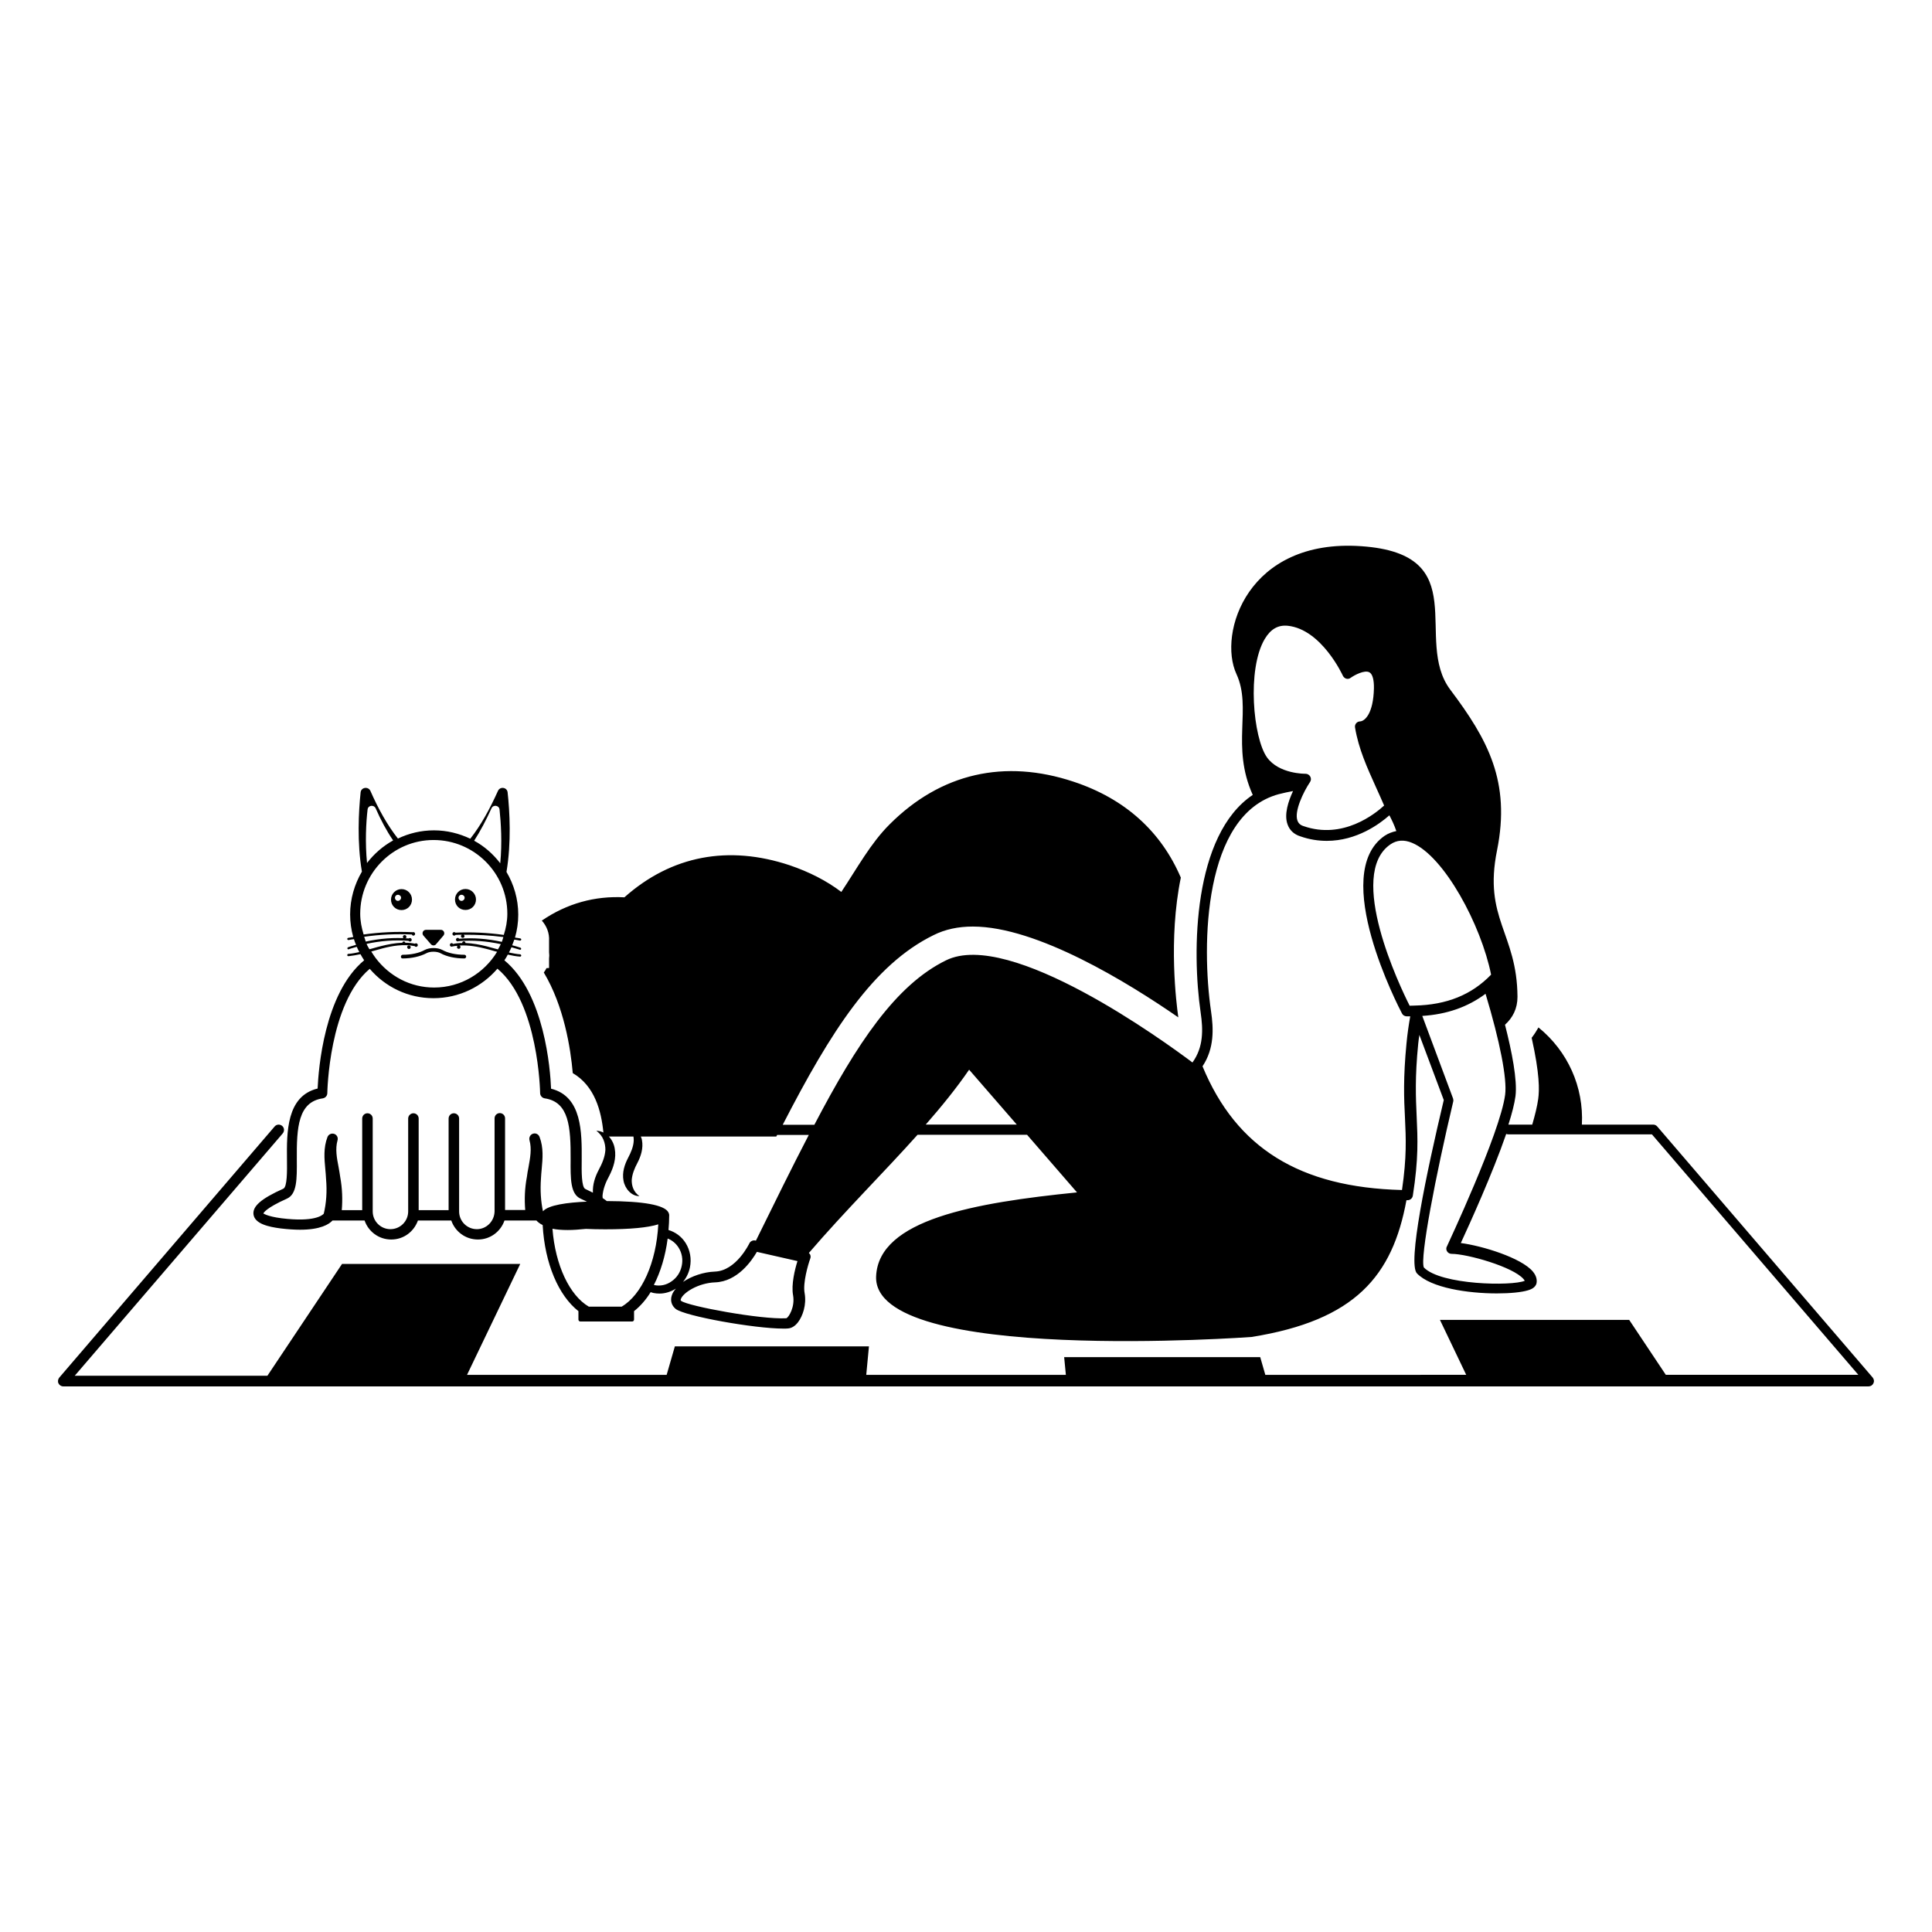 <?xml version="1.0" encoding="UTF-8"?>
<!-- Uploaded to: SVG Repo, www.svgrepo.com, Generator: SVG Repo Mixer Tools -->
<svg fill="#000000" width="800px" height="800px" version="1.1" viewBox="144 144 512 512" xmlns="http://www.w3.org/2000/svg">
 <g>
  <path d="m640.29 509.07-57.109-66.547c-0.262-0.301-0.641-0.488-1.055-0.488h-18.91c0.527-9.965-3.723-19.438-11.504-25.754-0.527 0.941-1.129 1.879-1.805 2.746 2.144 9.625 2.066 13.875 1.73 16.242-0.262 1.879-0.828 4.211-1.578 6.769h-6.316c0.941-2.934 1.617-5.566 1.879-7.559 0.527-4.25-0.977-11.844-2.781-18.91 2.031-1.844 3.309-4.25 3.309-7.406-0.113-16.918-9.098-20.68-5.414-38.84 3.648-18.199-2.445-29.328-12.406-42.562-9.926-13.234 6.578-35.945-23.574-38.012-30.152-2.106-38.051 23.121-33.086 33.875 4.172 9.023-1.504 19.102 4.324 32.035-15.793 10.566-16.203 41.32-13.797 57.75 0.641 4.398 0.789 9.062-2.18 13.16-7.258-5.453-48.352-35.418-65.309-27.07-13.348 6.543-23.613 22.031-34.891 43.574h-8.383c12.707-24.703 24.023-42.449 40.004-50.27 3.008-1.504 6.469-2.258 10.379-2.258 17.031 0 41.133 14.852 54.441 24.062 0-0.113-0.039-0.227-0.039-0.375-0.414-2.969-2.668-20.227 0.715-36.656-5.188-12.105-14.664-20.867-28.426-25.418-18.199-6.055-35.152-2.332-48.801 11.355-5 5-8.496 11.469-12.746 17.859-3.91-2.969-8.496-5.301-13.688-7.07-16.168-5.375-31.281-2.633-43.801 8.496-7.82-0.414-15.227 1.617-21.883 6.168 1.316 1.465 2.031 3.348 1.918 5.34v3.047c0.074 0.562 0.074 1.129 0 1.691v2.481l-0.676 0.039c-0.188 0.414-0.453 0.789-0.715 1.164 5.34 8.91 7.106 20.078 7.672 26.656 5.789 3.383 7.559 9.965 8.121 15.754-0.602-0.301-1.242-0.488-1.879-0.453 1.844 1.277 2.406 3.309 2.406 5.039-0.113 1.844-0.828 3.57-1.805 5.375-0.902 1.73-1.617 3.797-1.504 5.977-0.602-0.301-1.277-0.641-1.992-0.977-1.055-0.453-1.016-4.699-0.977-7.781 0.039-7.144 0.113-16.77-8.121-18.801-0.188-5.074-1.73-25.227-12.371-34.027 0.34-0.488 0.641-0.977 0.902-1.504 1.055 0.227 2.144 0.453 3.234 0.527h0.039c0.152 0 0.262-0.113 0.301-0.262 0-0.152-0.113-0.301-0.262-0.34-1.016-0.074-2.031-0.301-3.008-0.488 0.227-0.453 0.488-0.902 0.676-1.391 0.715 0.227 1.465 0.414 2.18 0.641 0.039 0 0.074 0.039 0.113 0.039 0.113 0 0.227-0.074 0.262-0.188 0.039-0.152-0.039-0.34-0.188-0.375-0.715-0.262-1.465-0.453-2.18-0.641 0.188-0.488 0.375-0.977 0.562-1.504 0.488 0.074 0.977 0.152 1.465 0.262h0.074c0.152 0 0.262-0.113 0.301-0.227 0.039-0.152-0.074-0.301-0.227-0.34-0.488-0.113-0.941-0.152-1.43-0.227 0.562-1.957 0.863-3.984 0.863-6.09 0-4.137-1.164-8.008-3.121-11.316 1.316-7.781 0.863-16.016 0.301-21.094-0.152-1.355-1.992-1.617-2.559-0.375-2.144 4.773-4.512 9.098-7.332 12.672-2.934-1.391-6.168-2.219-9.625-2.219-3.422 0-6.656 0.789-9.551 2.18-2.82-3.57-5.188-7.859-7.293-12.633-0.562-1.242-2.445-0.977-2.594 0.375-0.527 5.039-0.977 13.273 0.34 21.016-1.957 3.348-3.121 7.219-3.121 11.355 0 2.066 0.301 4.098 0.828 5.977-0.453 0.074-0.902 0.152-1.355 0.227-0.152 0.039-0.262 0.188-0.227 0.34 0.039 0.152 0.152 0.227 0.301 0.227h0.074c0.453-0.113 0.941-0.152 1.391-0.227 0.152 0.527 0.34 1.016 0.562 1.504-0.715 0.227-1.43 0.375-2.106 0.641-0.152 0.039-0.227 0.227-0.188 0.375 0.039 0.113 0.152 0.188 0.262 0.188 0.039 0 0.074 0 0.113-0.039 0.676-0.262 1.391-0.414 2.106-0.641 0.188 0.488 0.453 0.941 0.676 1.391-0.977 0.227-1.957 0.414-2.934 0.488-0.152 0-0.262 0.152-0.262 0.34 0 0.152 0.152 0.262 0.301 0.262h0.039c1.055-0.113 2.106-0.301 3.16-0.527 0.301 0.562 0.641 1.09 0.977 1.617-10.602 8.797-12.105 28.914-12.332 33.988-8.273 1.992-8.195 11.656-8.121 18.801 0.039 3.082 0.074 7.293-0.977 7.746-5.867 2.633-8.195 4.664-7.894 6.844 0.375 2.481 4.023 3.269 7.219 3.684 1.957 0.227 3.648 0.34 5.113 0.34 5.414 0 7.672-1.43 8.609-2.445h8.496c1.016 2.934 3.762 5.039 7.07 5.039s6.016-2.106 7.07-5.039h8.836c1.016 2.934 3.762 5.039 7.07 5.039 3.269 0 6.016-2.106 7.031-5.039h8.461c0.34 0.375 0.863 0.828 1.656 1.203 0.562 10.227 4.211 18.688 9.477 22.82v2.219c0 0.301 0.227 0.527 0.527 0.527h6.656 0.188 0.188 6.656c0.301 0 0.527-0.227 0.527-0.527v-2.219c1.617-1.277 3.121-2.969 4.398-5.039 0.262 0.074 0.488 0.188 0.754 0.227 0.527 0.113 1.09 0.152 1.617 0.152 1.504 0 3.008-0.488 4.324-1.316-0.488 0.562-0.902 1.164-1.09 1.805-0.453 1.355-0.074 2.668 1.016 3.57 2.367 1.918 20.906 5.227 28.574 5.227 0.453 0 0.828 0 1.203-0.039 0.941-0.074 1.844-0.602 2.633-1.617 1.277-1.656 2.332-4.699 1.766-7.781-0.488-2.668 0.902-7.481 1.504-9.137 0.152-0.375 0.113-0.789-0.074-1.129-0.074-0.113-0.188-0.227-0.301-0.34 9.738-11.316 19.891-21.355 28.801-31.32h29.027l13.234 15.266c-27.184 2.746-52.562 7.18-53.238 22.219-1.055 23.461 99.484 16.094 99.484 16.094 27.523-4.398 37.371-16.203 41.059-36.246h0.262 0.039c0.676 0 1.277-0.488 1.391-1.203 1.543-9.812 1.277-15.227 1.016-20.941-0.227-5.074-0.488-10.34 0.414-19.363 0.074-0.789 0.188-1.504 0.301-2.293l6.469 17.258c-4.664 19.625-9.625 43.312-7.106 45.945 3.723 3.871 13.574 5.301 21.168 5.301 3.535 0 6.578-0.301 8.273-0.828 0.488-0.152 2.031-0.602 2.258-1.957 0.113-0.715 0.039-1.805-1.016-3.047-3.082-3.609-13.309-6.769-19.062-7.519 2.258-4.887 8.383-18.348 12.031-28.914 0.188 0.074 0.375 0.113 0.562 0.113h38.051l54.703 63.727h-51.02l-9.699-14.551h-50.156l6.957 14.551-53.234 0.016-1.355-4.699h-51.957l0.453 4.699h-52.902l0.715-7.559h-51.434l-2.18 7.559h-52.902l14.102-29.402h-47.223l-19.777 29.629h-51.059l55.121-64.219c0.488-0.602 0.453-1.465-0.152-1.992-0.602-0.488-1.465-0.453-1.992 0.152l-57.074 66.547c-0.34 0.414-0.453 1.016-0.227 1.504s0.715 0.828 1.277 0.828h478.43c0.562 0 1.055-0.301 1.277-0.828 0.27-0.488 0.156-1.09-0.184-1.504zm-121.36-98.582c-0.453 0-0.902 0.039-1.355 0.039-2.559-5.039-16.77-34.742-5.113-42.75 1.691-1.164 3.609-1.316 5.754-0.414 8.535 3.535 18.309 21.809 20.941 34.93-5.188 5.375-11.805 8.008-20.227 8.195zm-27.75-59.254c0.301-0.453 0.301-1.016 0.039-1.465-0.262-0.453-0.754-0.715-1.242-0.715h-0.074c-0.074 0-6.992 0.074-10.152-4.363-3.648-5.152-5.34-23.273-0.602-31.32 1.578-2.668 3.57-3.797 6.129-3.535 8.949 0.941 14.551 13.121 14.59 13.234 0.188 0.375 0.527 0.676 0.902 0.789 0.414 0.113 0.828 0.039 1.164-0.227 1.055-0.754 3.684-2.144 4.965-1.465 0.828 0.453 1.242 1.957 1.203 4.25-0.152 6.769-2.445 8.684-3.648 8.762-0.414 0-0.789 0.188-1.055 0.488-0.262 0.301-0.375 0.754-0.301 1.129 0.941 5.676 3.195 10.602 5.566 15.867 0.715 1.578 1.43 3.16 2.144 4.812-2.367 2.18-10.941 9.098-21.355 5.453-0.863-0.262-1.355-0.754-1.617-1.465-0.902-2.449 1.578-7.598 3.344-10.23zm-216.94 6.992c0.453-1.055 2.031-0.828 2.144 0.301 0.375 3.496 0.715 8.836 0.188 14.25-1.879-2.445-4.211-4.512-6.918-5.977 1.652-2.559 3.195-5.492 4.586-8.574zm-32.824 0.301c0.113-1.129 1.656-1.355 2.144-0.301 1.355 3.082 2.894 5.977 4.625 8.496-2.707 1.504-5.039 3.535-6.918 5.977-0.527-5.375-0.266-10.676 0.148-14.172zm12.484 36.207c0.074 0.113 0.188 0.188 0.34 0.188 0.262 0 0.488-0.188 0.488-0.453 0-0.262-0.188-0.488-0.488-0.488-0.113 0-0.188 0.039-0.262 0.113-0.863-0.188-1.73-0.262-2.559-0.262-0.074-0.188-0.188-0.34-0.414-0.34-0.188 0-0.34 0.152-0.375 0.34-1.957 0.074-3.836 0.453-5.527 0.863-0.754 0.188-1.465 0.375-2.219 0.602-0.301 0.074-0.641 0.152-0.977 0.262-0.262-0.453-0.562-0.902-0.754-1.43 3.648-0.789 7.406-1.09 11.129-0.789 0.074 0.113 0.188 0.188 0.34 0.188 0.262 0 0.488-0.188 0.488-0.453 0-0.262-0.188-0.488-0.488-0.488-0.113 0-0.227 0.039-0.301 0.113-3.797-0.301-7.672 0-11.391 0.828-0.152-0.414-0.262-0.863-0.414-1.277 4.172-0.602 8.422-0.789 12.633-0.602 0.074 0.152 0.188 0.301 0.375 0.301 0.262 0 0.488-0.188 0.488-0.453 0-0.262-0.188-0.488-0.488-0.488-0.039 0-0.039 0.039-0.074 0.039-4.398-0.227-8.762 0-13.086 0.602-0.527-1.766-0.902-3.57-0.902-5.488 0-10.789 8.723-19.551 19.438-19.551 10.789 0 19.551 8.762 19.551 19.551 0 1.957-0.375 3.836-0.941 5.602-4.25-0.602-8.535-0.789-12.82-0.602-0.074-0.074-0.188-0.152-0.301-0.152-0.262 0-0.488 0.188-0.488 0.488 0 0.227 0.188 0.453 0.488 0.453 0.152 0 0.227-0.074 0.34-0.188 0.562-0.039 1.09-0.039 1.656-0.039-0.113 0.074-0.227 0.188-0.227 0.375 0 0.227 0.188 0.453 0.488 0.453 0.227 0 0.453-0.188 0.453-0.453 0-0.188-0.113-0.301-0.227-0.375 3.535-0.039 7.031 0.152 10.527 0.602-0.152 0.414-0.227 0.863-0.414 1.277-3.723-0.828-7.559-1.129-11.316-0.828-0.074-0.152-0.188-0.227-0.34-0.227-0.262 0-0.488 0.188-0.488 0.488 0 0.227 0.188 0.453 0.488 0.453 0.074 0 0.113-0.039 0.188-0.074 3.723-0.301 7.519 0 11.203 0.789-0.227 0.488-0.488 0.941-0.754 1.391-0.301-0.074-0.602-0.152-0.863-0.227-0.754-0.188-1.465-0.414-2.219-0.602-1.691-0.414-3.57-0.789-5.527-0.863 0-0.262-0.188-0.453-0.414-0.453-0.262 0-0.453 0.188-0.453 0.453-0.828 0-1.656 0.074-2.445 0.262-0.074-0.152-0.188-0.227-0.34-0.227-0.262 0-0.488 0.188-0.488 0.488 0 0.227 0.188 0.453 0.488 0.453 0.039 0 0.074-0.039 0.113-0.039 0.453-0.113 0.941-0.152 1.43-0.188-0.074 0.074-0.152 0.188-0.152 0.34 0 0.227 0.188 0.453 0.488 0.453 0.227 0 0.453-0.188 0.453-0.453 0-0.227-0.113-0.34-0.301-0.414 2.445-0.152 4.887 0.301 7.07 0.863 0.715 0.188 1.465 0.375 2.18 0.602 0.227 0.074 0.488 0.113 0.754 0.188-3.422 5.641-9.586 9.477-16.695 9.477-6.356 0-11.918-3.082-15.492-7.82-0.414-0.562-0.789-1.129-1.164-1.73 0.262-0.074 0.562-0.152 0.828-0.227 0.715-0.188 1.465-0.414 2.18-0.602 2.414-0.633 5.496-1.195 8.504-0.594zm16.469 75.008c-2.594 0-4.699-2.106-4.699-4.699v-24.625c0-0.789-0.641-1.391-1.391-1.391-0.789 0-1.391 0.641-1.391 1.391v24.289h-7.934v-24.289c0-0.789-0.641-1.391-1.391-1.391-0.754 0-1.391 0.641-1.391 1.391v24.625c0 2.594-2.106 4.699-4.699 4.699s-4.699-2.106-4.699-4.699v-24.625c0-0.789-0.641-1.391-1.391-1.391-0.789 0-1.391 0.641-1.391 1.391v24.289h-5.414c0.227-2.781 0.152-5.676-0.414-8.797-0.113-0.828-0.262-1.656-0.414-2.519-0.488-2.519-0.941-4.887-0.301-7.18 0.227-0.754-0.188-1.504-0.902-1.73-0.715-0.227-1.504 0.152-1.766 0.863-1.09 2.859-0.828 5.715-0.562 8.535 0.074 0.828 0.152 1.617 0.188 2.481 0.301 3.422 0.074 6.469-0.602 9.285-0.375 0.414-2.481 2.293-11.242 1.203-3.984-0.527-4.699-1.316-4.773-1.242 0.039-0.152 0.602-1.43 6.242-3.949 2.707-1.203 2.668-5.227 2.633-10.34-0.074-8.609 0.375-15.301 6.879-16.242 0.676-0.113 1.203-0.676 1.203-1.391 0-0.262 0.414-23.801 11.242-32.938 4.098 4.773 10.113 7.781 16.883 7.781 6.805 0 12.859-3.047 16.957-7.82 10.902 9.098 11.316 32.711 11.316 32.973 0 0.676 0.527 1.277 1.203 1.391 6.469 0.941 6.918 7.594 6.879 16.203-0.039 5.113-0.074 9.137 2.633 10.379 0.641 0.301 1.164 0.562 1.691 0.789-5.266 0.227-10.227 0.902-11.656 2.559-0.562-2.668-0.754-5.488-0.527-8.723 0.039-0.828 0.113-1.617 0.188-2.445 0.262-2.82 0.527-5.676-0.562-8.535-0.262-0.715-1.016-1.09-1.73-0.863-0.715 0.227-1.129 0.977-0.941 1.73 0.641 2.293 0.188 4.664-0.262 7.18-0.152 0.828-0.34 1.691-0.414 2.481-0.602 3.16-0.676 6.055-0.453 8.836h-5.34v-24.289c0-0.789-0.641-1.391-1.391-1.391-0.789 0-1.391 0.641-1.391 1.391v24.625c-0.043 2.641-2.148 4.746-4.703 4.746zm38.387 20.527h-8.723c-5.074-2.969-8.875-10.941-9.625-20.641 1.129 0.227 2.445 0.34 4.062 0.34 1.391 0 2.969-0.113 4.812-0.301 1.543 0.074 3.195 0.113 5.074 0.113 6.691 0 11.355-0.453 14.098-1.316-0.527 10.227-4.438 18.723-9.699 21.805zm8.609-5.715c-0.039 0-0.074-0.039-0.074-0.039 1.766-3.461 3.047-7.633 3.648-12.293 1.164 0.453 2.18 1.277 2.894 2.406 0.902 1.43 1.203 3.16 0.828 4.852-0.34 1.691-1.316 3.16-2.707 4.098-1.355 0.977-3.012 1.316-4.59 0.977zm36.809 2.707c0.562 3.047-1.164 5.902-1.805 6.09-6.731 0.375-25.941-3.195-27.824-4.586-0.152-0.113-0.227-0.188-0.113-0.488 0.562-1.691 4.625-4.285 9.098-4.438 5.941-0.227 9.699-5.754 11.055-8.082l10.754 2.445c-0.676 2.141-1.691 6.238-1.164 9.059zm-9.852-14.473-0.152-0.039c-0.641-0.152-1.316 0.188-1.578 0.754-0.039 0.074-3.496 7.293-9.137 7.481-3.047 0.113-6.168 1.203-8.461 2.746 0.902-1.09 1.543-2.406 1.844-3.836 0.453-2.258 0.074-4.551-1.129-6.469-1.055-1.691-2.668-2.894-4.551-3.461 0.113-1.277 0.188-2.594 0.188-3.949 0-0.262-0.113-0.527-0.227-0.754-1.055-1.918-6.543-2.934-16.316-2.969-0.34-0.262-0.676-0.527-1.09-0.789 0-0.188-0.039-0.414-0.039-0.602 0.152-1.805 0.828-3.57 1.805-5.34 1.055-2.066 1.918-4.586 1.43-7.18-0.188-1.203-0.754-2.332-1.543-3.195h6.504c0.074 0.375 0.074 0.754 0.074 1.129-0.074 1.543-0.715 3.047-1.504 4.551-0.902 1.73-1.617 3.836-1.203 6.016 0.375 2.144 2.144 4.137 4.211 4.098-1.617-1.129-2.066-2.82-2.031-4.285 0.113-1.504 0.715-3.047 1.504-4.512 0.902-1.73 1.617-3.871 1.203-6.055-0.039-0.34-0.188-0.641-0.301-0.941h35.906c0.074-0.152 0.152-0.301 0.227-0.414h8.383c-4.465 8.578-9.055 17.938-14.016 28.016zm45.004-30.758c4.211-4.812 8.121-9.625 11.504-14.551l12.633 14.551zm127.42-21.617c-0.902 9.211-0.676 14.812-0.414 19.777 0.262 5.566 0.488 10.414-0.789 19.176-27.07-0.676-43.914-11.129-52.863-32.785 3.16-4.738 2.934-10 2.258-14.59-2.559-17.52-2.066-52.109 17.934-57.523 1.316-0.34 2.559-0.602 3.797-0.828-1.242 2.668-2.406 6.168-1.465 8.797 0.527 1.543 1.691 2.668 3.383 3.195 2.445 0.863 4.812 1.203 7.031 1.203 7.934 0 13.988-4.473 16.582-6.769 0.562 1.055 1.316 2.594 1.844 4.172-1.09 0.227-2.106 0.602-3.082 1.242-14.738 10.113 3.797 45.605 4.586 47.109 0.227 0.453 0.676 0.715 1.203 0.754h0.977c-0.414 2.332-0.754 4.664-0.98 7.07zm10.754 55.23c0.262 0.414 0.715 0.641 1.203 0.641 4.098 0 16.281 3.422 19.062 6.691 0.152 0.152 0.227 0.301 0.301 0.453-3.422 1.43-22.184 1.129-26.73-3.535-1.09-2.519 3.121-24.289 7.781-43.953 0.074-0.262 0.039-0.562-0.039-0.828l-8.16-21.883c6.543-0.414 12.07-2.367 16.77-5.867 3.797 12.594 5.754 22.559 5.188 26.77-1.355 10.266-15.301 39.855-15.414 40.156-0.262 0.418-0.223 0.941 0.039 1.355z"/>
  <path d="m267.36 385.15c1.543 0 2.781-1.203 2.781-2.781 0-1.504-1.242-2.781-2.781-2.781-1.578 0-2.781 1.277-2.781 2.781-0.004 1.578 1.199 2.781 2.781 2.781zm-1.055-4.023c0.453 0 0.828 0.34 0.828 0.789 0 0.453-0.375 0.828-0.828 0.828s-0.789-0.375-0.789-0.828c0-0.453 0.34-0.789 0.789-0.789z"/>
  <path d="m250.4 379.62c-1.543 0-2.781 1.277-2.781 2.781 0 1.578 1.242 2.781 2.781 2.781 1.543 0 2.781-1.203 2.781-2.781 0-1.543-1.242-2.781-2.781-2.781zm-0.941 3.121c-0.453 0-0.789-0.375-0.789-0.828 0-0.453 0.34-0.789 0.789-0.789 0.453 0 0.828 0.34 0.828 0.789 0 0.449-0.414 0.828-0.828 0.828z"/>
  <path d="m250.7 398c2.367 0 4.664-0.527 6.316-1.391 0.941-0.527 2.746-0.527 3.723 0 1.617 0.902 3.91 1.391 6.316 1.391 0.262 0 0.488-0.227 0.488-0.488s-0.227-0.488-0.488-0.488c-2.219 0-4.363-0.453-5.828-1.277-1.277-0.676-3.383-0.676-4.664 0-1.465 0.828-3.609 1.277-5.828 1.277-0.262 0-0.488 0.227-0.488 0.488-0.035 0.301 0.188 0.488 0.453 0.488z"/>
  <path d="m258.18 394.21c0.375 0.453 1.055 0.453 1.391 0l1.957-2.293c0.488-0.602 0.074-1.504-0.715-1.504h-3.91c-0.789 0-1.203 0.902-0.715 1.504z"/>
  <path d="m252.35 395.49c0.262 0 0.488-0.188 0.488-0.453 0-0.262-0.188-0.488-0.488-0.488-0.227 0-0.453 0.188-0.453 0.488 0.039 0.227 0.227 0.453 0.453 0.453z"/>
  <path d="m251.22 391.8c-0.227 0-0.453 0.188-0.453 0.488 0 0.227 0.188 0.453 0.453 0.453 0.262 0 0.488-0.188 0.488-0.453-0.035-0.301-0.223-0.488-0.488-0.488z"/>
 </g>
</svg>